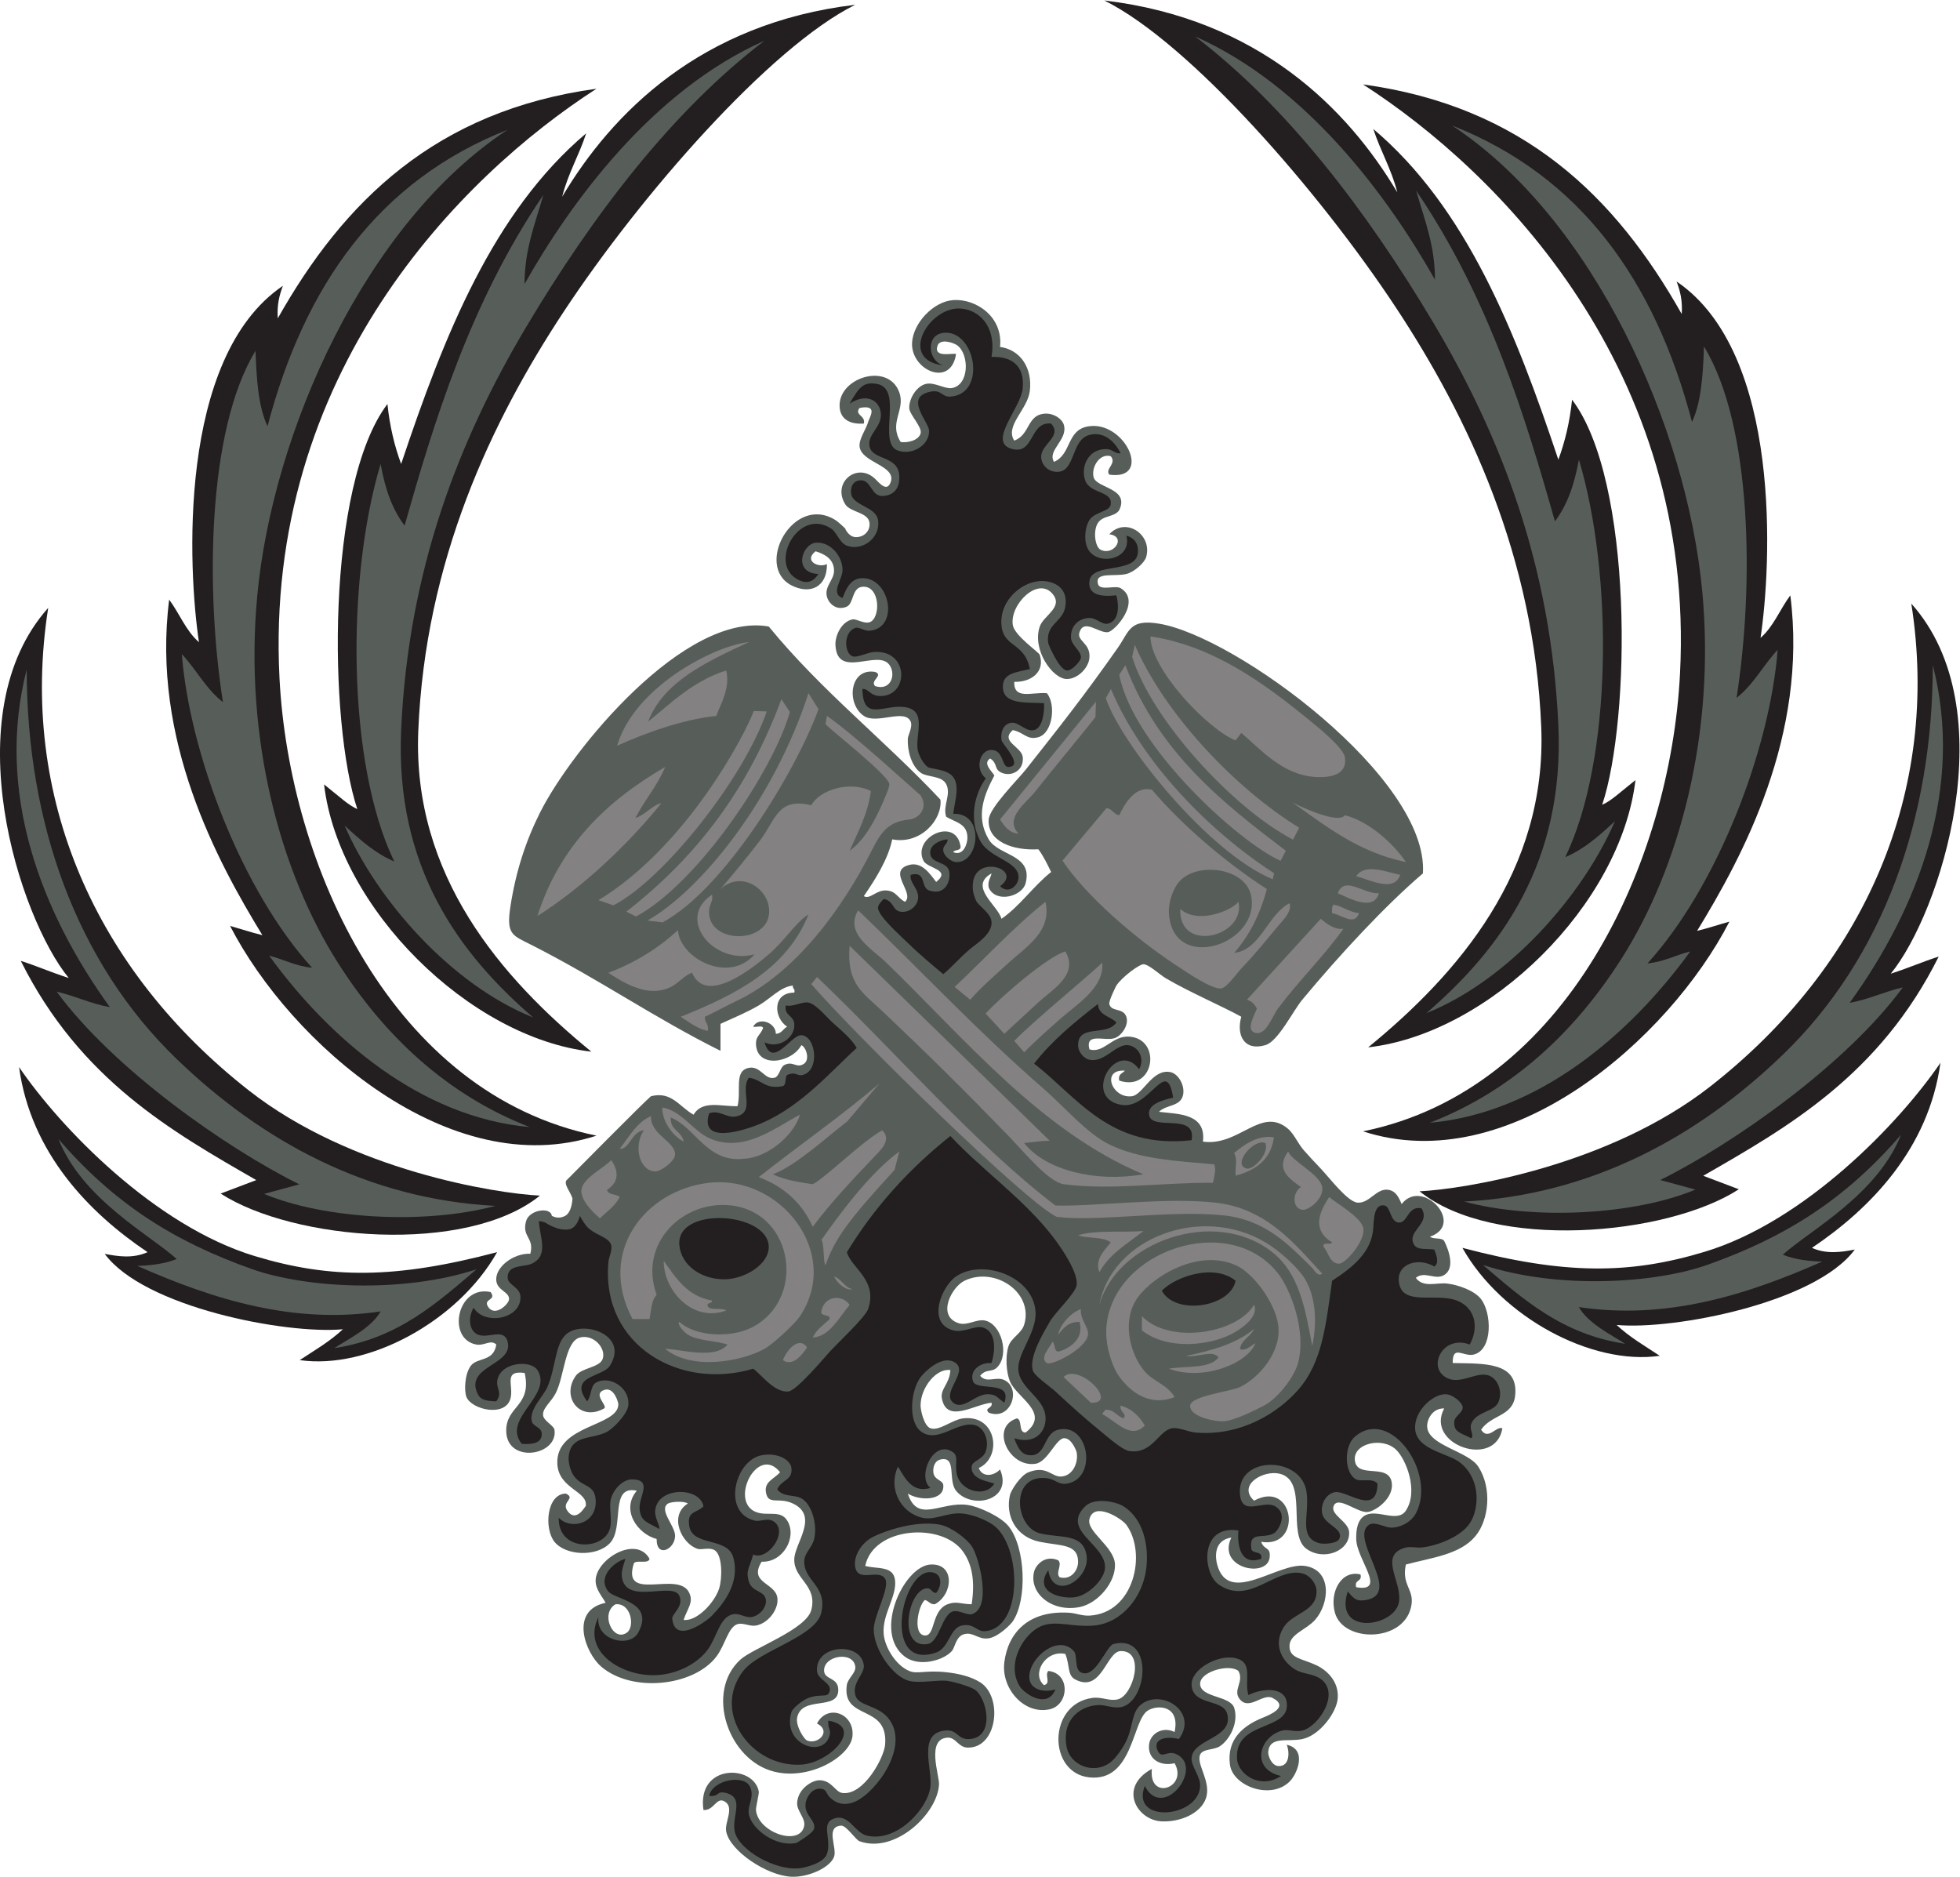 <?xml version="1.0" encoding="UTF-8" standalone="no"?>
<svg
   xmlns:dc="http://purl.org/dc/elements/1.1/"
   xmlns:cc="http://creativecommons.org/ns#"
   xmlns:rdf="http://www.w3.org/1999/02/22-rdf-syntax-ns#"
   xmlns:svg="http://www.w3.org/2000/svg"
   xmlns="http://www.w3.org/2000/svg"
   viewBox="0 0 772.36 739.507"
   height="739.507"
   width="772.36"
   xml:space="preserve"
   id="svg2"
   version="1.1"><defs
     id="defs6" /><g
     transform="matrix(1.333,0,0,-1.333,0,739.507)"
     id="g10"><g
       transform="scale(0.1)"
       id="g12"><path
         id="path14"
         style="fill:#575e5a;fill-opacity:1;fill-rule:evenodd;stroke:none"
         d="m 1450.35,1728.3 c 18.69,-25.01 -21.53,-19.2 -8.39,-41.94 19.82,-34.33 62.54,6.22 62.92,20.96 0.57,22.17 -34.65,25.31 -37.75,54.55 -4.25,40.04 51.26,82.08 100.68,79.7 12.44,48.43 -25.94,48.63 -12.58,96.48 9.57,34.29 73.01,42.63 76.01,15.67 7.74,-4.23 21.87,-9 38.34,-0.77 17.7,8.85 21.82,36.5 22.72,51.89 -6.46,21.11 -24.65,39.45 -18.55,52.89 13.66,13.7 230.13,232.69 250.63,249.48 61.03,15.75 84.23,-31.5 125.85,-54.54 26.45,43.99 81.06,23.85 130.04,25.17 11.77,46.78 -11.38,104.52 33.55,113.27 34.72,6.75 46.42,-36.21 75.52,-29.37 14.71,3.46 16.45,31.11 29.36,37.75 26.26,13.51 35.99,-11.94 58.73,4.2 16.86,12.3 6.04,48.08 -8.39,54.53 -29.03,-53.4 -132.75,-70.12 -134.24,4.19 -0.44,22.26 12.9,25.36 20.98,46.14 -1.81,9.39 -20.67,1.7 -29.37,4.2 16.29,30.43 67.13,12.63 67.13,-20.97 17.68,0.5 21.21,15.15 33.55,20.97 -40.06,25.47 -45.01,100.91 20.97,100.68 3.48,11.86 -5.91,10.87 -4.19,20.98 -37.55,-4.35 -65.12,-37.87 -100.68,-58.73 -35.66,-20.91 -74.48,-36.68 -113.26,-54.54 0,-26.57 0,-53.13 0,-79.69 -197.45,98.39 -351.71,207.43 -557.48,312.29 -57.9,29.5 -76.66,30.07 -63.37,115.58 15.95,102.58 44.9,191.93 87.82,277.32 92.5,183.98 426.33,593.01 675.66,549.09 156.06,-190.75 342.47,-335.62 507.58,-511.79 6.36,-58.83 -58.13,-133.6 -142.62,-117.45 -11.7,-59.12 -52.23,-121.74 -83.91,-167.8 18.46,-11.12 36.88,19.24 67.13,16.78 29.54,-2.41 30.68,-20.84 54.53,-33.56 30.78,25.64 -55.32,91.19 12.59,109.06 37.53,9.89 61.32,-26.38 79.69,-50.33 46.44,37.09 -26.25,39.33 -37.75,62.93 -33.43,68.56 92.42,129.44 109.08,46.13 5.38,-19.37 -16.44,-11.54 -20.99,-20.97 30.97,-12.78 41.83,25.8 41.95,41.95 0.35,43.64 -37.42,46.4 -62.92,62.93 -10.69,32.84 16.12,65.81 0,96.48 -13.4,25.49 -56.28,19.39 -75.5,33.56 -26.85,19.76 -39.42,64.14 -37.76,100.67 0.44,9.77 15.09,35.01 8.39,50.35 -17.32,39.62 -99.82,-9.34 -138.44,16.78 -52.92,35.78 -42.29,143.07 33.57,130.03 26.21,-10.64 -16.81,-25.64 0,-41.94 46.64,-15.11 62.47,34.77 41.95,62.92 -34.38,47.13 -154.55,-44.28 -159.41,58.73 -1.25,26.47 17.22,68.96 50.34,75.51 11.81,2.34 33.86,-13.63 50.33,-8.4 33.93,10.8 32.15,109.66 -20.97,104.88 -31.7,-2.85 -25.02,-49.28 -46.14,-58.73 -28.46,-12.73 -52.71,6.93 -58.73,29.36 -8.02,29.82 20.43,49.21 20.97,75.52 0.73,35.36 -27.52,50.53 -54.54,58.72 -36.07,-28.09 8.97,-50.47 33.57,-37.76 1.1,-67.45 -49.35,-91.51 -104.88,-62.91 -109.91,56.6 5.05,271.11 130.05,192.97 8.03,-5.03 20.47,-16.94 29.36,-25.18 -2.36,2.19 8.91,-23.93 29.36,-25.17 24.26,-1.45 44.59,16.99 41.95,41.95 -3.35,31.83 -56.37,30.93 -71.31,54.53 -40.86,64.58 35.05,126.65 88.1,75.51 12.9,-12.44 35.44,-40.95 46.14,-8.38 15.98,48.64 -88.09,56.18 -92.29,104.87 -1.9,22.05 19.71,50.99 25.17,71.31 3.89,14.48 31.83,52.87 -25.17,41.96 -16.47,-21.68 18.68,-21.54 12.58,-46.15 -45.07,-3.13 -68.25,15.92 -71.31,46.15 -8.98,88.76 143.35,137.53 176.18,46.13 18.97,-52.77 -32.48,-89.93 4.2,-146.81 19.66,-3.02 52.46,4.24 58.74,25.16 5.67,18.94 -33.28,56.11 -33.56,75.52 -0.44,28.59 22.1,65.25 50.33,71.3 24.19,5.19 56.26,-15.95 75.51,-12.58 52.52,9.18 51.59,99.18 16.78,125.84 -11.73,8.99 -51.16,21.21 -58.73,0 -13.6,-38.08 45.06,-21.2 54.54,-25.17 -15.49,-101.42 -134.42,-47.05 -130.04,33.57 3.11,57.46 62.59,121.72 121.64,125.84 68.2,4.77 147.97,-50.14 138.44,-138.42 59.55,-8.08 96.21,-61.7 88.1,-130.05 -6.54,-55 -74.37,-102.94 -46.15,-146.82 47.87,17.03 36.76,77.59 92.29,79.7 25.76,0.98 49.76,-16.02 54.53,-33.56 12.13,-44.53 -49.71,-74 -29.38,-109.06 52.27,22.29 36.58,93.71 100.69,104.87 109.02,18.96 192.5,-160.92 62.93,-142.63 -13.97,17.31 23.2,32.19 4.2,54.54 -35,9.39 -58.52,-35.86 -50.34,-62.93 9.73,-32.26 106.37,-31.46 75.49,-96.48 -14.14,-21.48 -47.67,-14.67 -62.91,-37.76 -14.96,-22.64 -9,-71.56 8.4,-79.7 39.39,-18.47 76.6,39.61 25.16,46.14 48.43,52.56 128.04,-0.81 109.06,-67.11 -4.96,-17.38 -35.53,-44.8 -58.73,-50.34 -36.08,-8.62 -93.46,7.29 -83.89,-29.37 5.7,-21.81 51.25,-2.98 67.11,-12.58 62.64,-37.94 -16.8,-127.4 -37.75,-130.05 -27.31,-3.46 -70.3,40.82 -83.89,0 -8.95,-26.82 32.85,-31.37 29.36,-75.51 -2.39,-30.18 -34.83,-63.27 -67.11,-62.92 -42.41,0.46 -103.23,87.28 -79.71,155.22 11.46,33.13 70.88,56.82 37.75,96.47 -43.61,52.2 -127.22,-32.1 -117.46,-92.28 5.14,-31.63 77.07,-79.83 79.71,-88.09 15.98,-50.19 -25.31,-81.16 -75.51,-79.71 -1.4,-54.02 51.43,-29.78 96.49,-33.56 27.52,-33.17 17.4,-118 -25.18,-130.04 -33.95,-9.59 -41.5,13.92 -75.51,20.98 -39.02,-33.44 26.02,-48.74 29.38,-79.71 4.27,-39.79 -33.44,-59.42 -62.93,-46.14 -23.23,10.44 -10.04,27.28 -33.56,41.94 -22.95,-14.97 6.08,-38.19 12.58,-50.33 -28.16,-53.24 -57.75,-119.11 -16.78,-188.77 29.16,-49.6 131.78,-43.91 109.07,-130.05 -10.24,-38.84 -87.99,-59.88 -109.07,-12.58 -3.65,20.43 5.73,27.82 8.38,41.94 -69.47,-38.81 19.79,-95.24 29.38,-134.24 56.01,39.08 93.79,96.37 146.81,138.44 -11.52,23.43 -22.69,47.22 -37.75,67.12 -76.43,-4.39 -151.29,23.49 -146.82,88.09 2.41,34.88 86.98,118.87 109.07,146.83 101.13,127.94 173.53,219.34 272.67,360.76 34.55,49.3 34.03,85.77 121.64,71.32 227.6,-37.54 798.64,-457.75 780.28,-738.32 -108.77,-92.42 -245.98,-239.91 -356.59,-373.34 -28.53,-34.43 -71.13,-123 -109.06,-134.24 -62.38,-18.48 -86.72,28.99 -71.31,83.9 -55.23,30.61 -152.89,72.53 -222.34,113.26 -19.2,11.26 -51.43,42.13 -67.11,41.96 -11.8,-0.15 -62.52,-36.96 -79.71,-62.93 -1.46,-2.21 -22.97,-45.77 -20.97,-54.53 5.54,-24.51 40.91,-10.16 50.33,-37.76 8.61,-25.17 -15.02,-56.19 -33.56,-62.93 -29.7,-10.78 -89.1,18.11 -75.5,-33.55 42.52,-12.87 66.73,41.08 117.46,37.75 97.63,-6.41 75.33,-164.8 -29.38,-130.04 -4.35,19.74 9.69,21.1 16.78,29.36 -72.01,5.06 -37.95,-83.75 20.99,-75.5 32.41,4.53 60.38,81.83 113.27,71.31 23.47,-4.67 43.41,-38.72 37.75,-67.12 -7.15,-35.76 -50.33,-28.57 -71.33,-50.35 55.24,-6.78 140.18,-3.8 130.06,-88.08 107.05,-14.86 171.95,106.01 251.68,37.75 17.36,-14.85 29.41,-43.75 46.15,-62.93 14.89,-17.06 31.37,-34.51 50.34,-54.53 26.6,-28.05 79.82,-98.83 109.08,-100.67 35.97,-2.28 55.7,44.47 92.28,37.74 19.57,-3.58 28.56,-19.8 37.76,-41.94 60.95,79.19 189.7,-59.31 83.88,-96.48 9.83,-8.36 34.81,-1.57 41.96,-12.58 15,-29.92 31.87,-81.02 0,-100.69 -26.68,-16.45 -57.88,13.31 -83.89,-8.39 21.78,-30.15 61.84,-13.19 92.28,-16.77 33.56,-3.96 81.39,-20.89 100.69,-46.16 31.33,-41.01 35.17,-148.58 -20.98,-163.59 -30.96,-8.27 -63.55,30.7 -62.93,-25.18 88.75,-2.26 195.55,5.4 184.57,-96.47 -6.64,-61.71 -70.21,-55.75 -100.66,-100.68 21.38,-33.02 44.08,11.74 62.91,4.19 -20.1,-121.39 -230.12,-48.49 -171.99,58.73 -35.45,0.95 -51.53,-33.39 -50.34,-54.53 3.13,-55.04 121.2,-71.65 151.02,-117.47 41.5,-63.73 31.66,-157.36 -8.4,-205.54 -45.49,-54.741 -127.67,-63.077 -205.55,-83.897 -13.06,-59.199 23.05,-72.414 16.78,-117.461 -15.78,-113.496 -201.5,-115.703 -226.52,-25.168 -17.03,61.633 19.47,127.422 75.51,113.262 5.99,-22.762 -19.46,-14.121 -12.58,-37.754 92.93,-15.586 0.74,81.953 0,142.629 -0.3,22.799 1.6,58.929 29.35,71.319 35.8,15.93 93.52,-23.85 117.46,12.58 38.09,57.92 0.38,152.3 -29.35,180.37 -40.41,38.15 -124.49,18.35 -121.66,-29.36 3.55,-59.68 98.71,-8.75 109.06,-67.12 8.05,-45.34 -45.88,-85.21 -71.31,-88.08 -29.59,-3.36 -89.06,50.63 -100.68,16.77 -8.67,-25.34 44.04,-45.16 46.15,-75.51 3.89,-55.903 -73.98,-87.348 -125.84,-50.337 -59.65,42.547 6.62,201.607 -79.71,222.337 -47.85,11.48 -125.68,-33.31 -75.5,-79.72 120.02,64.8 144.98,-142.206 20.97,-121.64 9.22,-25.906 28.62,-13.367 25.16,-46.141 -6.58,-62.609 -157.32,-32.57 -113.26,58.721 -54.12,-8.447 -46.96,-61.201 -41.96,-79.697 33.54,-123.867 180.59,8.074 260.1,-4.199 80.67,-12.454 72.13,-111.36 29.36,-159.407 -26.02,-29.238 -74.05,-41.843 -75.51,-75.507 -1.68,-38.946 36.27,-38.106 79.71,-58.731 30.35,-14.414 65.9,-46.894 62.91,-96.484 -2.5,-41.809 -52.76,-110.867 -104.87,-121.649 -43.8,-9.074 -96.19,9.871 -100.66,-37.754 -1.19,-12.511 10.74,-40.664 29.36,-41.953 36.3,-2.5 33.2,46.211 25.17,62.93 61.7,-13.242 31.39,-86.477 8.38,-109.074 -55.84,-54.883 -167.77,-13.399 -176.17,50.343 -10.16,76.93 41.97,116.161 96.46,138.426 16.62,6.797 82.25,31.828 29.38,58.731 -28.44,14.472 -68.6,-37.969 -96.49,-4.2 -22.52,27.258 13.44,51.446 -4.2,83.907 -26.79,21.953 -113.06,-1.641 -113.26,-37.766 -0.23,-41.726 88.83,-34.637 100.69,-71.305 14.04,-43.418 -13.32,-94.14 -41.96,-113.261 -18.24,-12.18 -51.23,-7.149 -58.73,-25.176 -12.15,-29.152 34.63,-80.617 16.78,-130.039 -15.53,-42.988 -73.65,-69.309 -130.04,-67.121 -73.26,2.851 -130.51,100.07 -29.37,155.215 -10.28,-96.336 108.12,-55.887 67.12,16.777 -40.33,-9.902 -79.78,10.43 -75.5,54.543 3.12,32.266 39.24,55.301 75.5,37.754 17.19,79.707 -51.4,81.484 -79.7,62.918 -45.88,-30.086 -43.09,-210.371 -171.99,-197.168 -123.46,12.668 -123.83,216.863 8.39,234.922 28.66,3.918 49.83,-10.34 75.51,-4.2 45.53,10.899 82.7,144.747 8.38,142.629 -42.56,-1.211 -55.8,-125.187 -134.24,-83.898 -23.98,12.629 -15.02,39.16 -29.35,75.508 -59.75,12.82 -101.1,-60.516 -62.93,-92.285 21.83,5.714 0.86,28.925 12.58,41.953 65.95,-6.66 61.75,-100.43 4.19,-113.262 -75.85,-16.922 -143.71,61.582 -134.23,138.43 10.84,87.91 71.85,155.066 192.97,146.824 18.45,-1.258 37.67,-9.551 58.73,-8.387 132.81,7.266 170.02,184.805 109.06,268.463 -13.05,17.95 -95.43,70.67 -109.06,16.79 -9.42,-37.23 73.86,-81.417 75.5,-134.237 1.66,-53.731 -51.29,-115.332 -104.86,-125.852 -81.5,-16.004 -150.18,40.617 -134.24,104.875 4.44,17.891 30.7,50.789 71.31,33.551 13.16,-13.621 -8.98,-36.707 4.2,-50.328 35.18,-8.926 54.82,22.031 54.53,46.141 -0.62,53.339 -50.96,45.988 -113.26,58.73 -73.09,14.94 -102.03,79.59 -88.11,138.43 3.28,13.83 30.88,57.84 54.55,67.12 54.48,21.38 68.15,-13.95 96.47,-12.58 34.16,1.64 51.58,40.01 46.15,71.31 -0.64,3.72 -15.17,43.58 -37.75,41.95 -23.87,-1.74 -48.03,-69.94 -83.89,-75.52 -79,-12.25 -135.86,108.99 -54.55,134.25 16.58,-5.8 2.93,-41.83 25.18,-41.95 75,57.96 -26.06,102.63 -46.16,151.01 -10.95,26.38 -14.43,74.41 -4.18,104.88 8.07,24.01 38.44,37.47 46.14,62.92 28.84,95.4 -86.78,172.87 -176.18,130.05 -38.56,-18.47 -83.63,-105.25 -16.78,-125.85 24.64,-7.59 51.57,12.53 75.5,8.39 49.76,-8.62 74.96,-100.53 37.77,-138.43 -16.33,-16.63 -32.09,-3.05 -50.35,-25.18 18.53,-23.13 46.97,-0.92 71.31,-12.58 51.68,-24.73 19.88,-121.86 -46.14,-96.48 -14.6,15.09 13.03,11.62 8.38,29.37 -49.92,-4.25 -132.21,-63.14 -146.81,12.57 -5.41,28.08 23.07,43.34 25.17,83.9 -41.61,6.51 -88.3,-52.06 -88.09,-104.87 0.04,-14.47 10.19,-60.52 29.36,-67.12 25.82,-8.88 64.02,25.57 96.48,29.37 99.56,11.65 116.63,-114.85 46.14,-146.82 9.35,-26.19 41.44,-26.31 62.93,-4.2 39.37,-91.9 -83.97,-120.1 -130.04,-62.92 -24.96,30.96 3.09,103.55 -46.15,92.28 -16.63,-3.8 -22.53,-21.62 -20.98,-37.75 2.26,-23.36 28.02,-22.71 29.37,-37.76 4.25,-47.45 -70.98,-47.11 -104.87,-25.16 28.74,-89.7 98.04,-22.57 176.18,-33.57 34.34,-4.82 98.97,-34.71 121.66,-62.92 50.22,-62.429 55.84,-217.187 12.58,-281.062 -6.85,-10.137 -42.69,-45.871 -71.31,-50.332 -30.48,-4.754 -44.69,18.867 -71.31,12.578 -26.04,-6.14 -27.29,-38.398 -37.76,-50.34 -23.76,-27.089 -95.75,-48.429 -138.43,-16.781 -95.74,71.008 -3.79,268.235 75.51,272.68 73.17,4.09 67.17,-88.848 12.58,-117.461 -14.64,-0.656 -17.79,10.176 -29.36,12.586 -20.16,-17.168 -36.62,-102.762 0,-104.871 31.64,-1.828 18.89,73.679 67.11,92.285 26.04,10.047 37.78,0.699 71.32,0 9.89,67.305 2.16,116.551 -25.17,155.215 -62.62,88.603 -265.99,73.643 -289.45,-41.953 36.56,-9.661 83.01,1.043 88.09,-41.946 5.8,-48.886 -38.63,-101.121 -33.56,-159.414 3.34,-38.328 35.03,-92.051 75.52,-109.062 24.7,-10.391 47.86,3.484 113.25,-4.199 33.65,-3.946 69.1,-12.11 96.49,-29.364 67.69,-42.621 51.5,-195.746 -37.76,-192.969 -26.99,0.84 -34.37,30.743 -58.73,29.364 -64.12,-3.614 -23.75,-111.848 -25.17,-138.438 -4.63,-86.961 -130.53,-205.566 -234.91,-167.793 -11.68,4.231 -39.07,47.141 -54.53,46.153 -48.14,-3.106 -10.84,-65.008 -20.98,-92.293 C 2453.64,26.758 2389.59,-2.156 2339.67,0 c -72.93,3.145 -182.68,76.746 -192.97,134.23 -4.92,27.54 25.38,70.34 -4.18,88.094 -25.22,15.156 -30.69,-27.121 -62.93,-25.164 -20.38,137.391 148.98,135.301 163.6,54.531 1.11,-6.113 -9.09,-46.796 -8.39,-54.531 6.11,-67.531 131.8,-109.074 142.63,-46.144 3.82,22.187 -22.18,43.574 -20.98,67.121 2.17,42.226 44.91,67.754 67.12,67.117 36.43,-1.055 45.1,-35.145 67.12,-37.762 62.58,-7.433 122.57,103.992 125.85,142.637 10.35,122.031 -127.83,69.598 -113.26,176.18 2.75,20.129 27.29,35.781 25.16,54.543 -5.36,47.476 -94.63,33.418 -92.28,-12.59 1.34,-26.192 40.91,-18.367 41.95,-54.539 1.88,-65.618 -108.41,-15.86 -121.66,-83.899 -4.59,-23.594 20.08,-63.203 29.37,-67.121 31.72,-13.367 73.99,26.899 29.37,50.344 31.07,59.59 111.67,29.492 104.87,-37.754 -5.86,-57.852 -123.24,-131.113 -230.72,-104.871 -137.11,33.465 -205.41,235.769 -100.68,331.394 37.24,34.012 194.99,88.879 209.74,146.829 18.89,74.199 -52.94,90.789 -50.34,151.015 2.07,47.578 73.73,126.79 -4.19,163.6 -42.94,20.29 -73.27,-6.76 -79.7,33.56 -4.97,31.11 23.93,38.86 41.95,58.73 -66.32,83.75 -151.55,-85.93 -71.32,-117.45 33.62,-13.22 71.98,7.28 92.29,-25.18 30.32,-48.44 -11.77,-124.705 -75.51,-121.65 -39.02,-62.735 37.99,-61.61 46.15,-104.872 6.15,-32.609 -24.54,-76.828 -62.93,-83.906 -17.74,-3.262 -38.45,9.051 -54.53,4.199 -27.74,-8.39 -36.84,-62.628 -62.93,-96.488 -67.55,-87.683 -248.94,-106.922 -339.79,-29.351 -47.9,40.894 -94.67,166.621 12.59,188.769 -8.68,18.008 -30.37,39.149 -29.36,67.117 2.26,63.117 120.81,133.452 159.41,62.922 -3.57,-16.015 -36.76,-2.402 -46.15,-12.59 -38.59,-119.832 132.05,-19.16 163.6,-88.086 13.02,-28.457 -5.08,-45.058 -16.78,-79.707 39.12,-5.429 91.82,51.672 104.88,92.286 9.65,30.019 10.25,98.183 -12.59,113.261 -15.11,9.981 -39.23,0.801 -50.34,4.199 -47.53,14.543 -87.35,98.067 -29.37,134.237 -10.76,7.76 -47.65,5.87 -58.72,0 -28.67,-19.35 21.78,-65.78 20.97,-96.48 -1.04,-39.456 -55.33,-65.491 -54.53,-8.389 -56.05,14.539 -107,85.519 -58.73,142.629 -82.35,18.2 -35.23,-109.23 -79.71,-155.219 -39.73,-41.082 -130.69,-36.875 -163.59,4.199 -31.47,39.27 -23.27,141.89 33.55,142.63 31.07,-14.37 -13.91,-24.2 4.2,-50.34 27.89,-40.26 55.81,19.28 54.53,12.58 8.54,45.02 -80.55,51.12 -83.89,125.84 -5.22,116.12 180.82,109.25 180.37,176.2 -0.02,4.74 -12.46,52.09 -41.95,41.95 -35.5,-12.22 12.01,-47.01 0,-54.54 -71.66,-40.28 -128.21,33.86 -83.89,96.48 16.98,24.02 71.13,24.12 79.7,50.34 10.28,31.42 -27.11,72.93 -67.12,62.92 -44.22,-11.05 -46.17,-113.28 -71.31,-163.6 -14.09,-28.19 -40.63,-45.03 -37.76,-67.12 2.07,-15.88 31.78,-29.99 33.57,-41.94 11.51,-77.52 -140.99,-101.57 -142.64,-4.2 -1.26,75.16 76.62,72.56 54.54,172 -64.94,8.94 -31.66,-37.62 -41.95,-75.52 -15.29,-56.36 -114.81,-32.96 -130.04,4.2 -7.33,17.88 -5.52,68.21 12.58,92.29 19.92,26.49 67.15,10.64 75.51,62.93 -16.44,16.07 -35.19,-4.25 -58.73,0 -88.81,15.99 -57.49,176.98 41.95,155.2 z M 1819.5,805.422 c 46.27,4.742 58.2,-66.66 33.57,-83.899 -41.37,-28.914 -79.53,56.766 -33.57,83.899 v 0" /><path
         id="path16"
         style="fill:#848182;fill-opacity:1;fill-rule:evenodd;stroke:none"
         d="m 1588.79,2839.95 c 65.74,206.94 204.87,340.48 377.54,440.48 -23.2,-56.5 -61.37,-98.04 -88.09,-151.02 28.32,9.16 54.45,40.97 76.57,43.68 -98.11,-121.43 -231.61,-248.01 -366.02,-333.14 v 0" /><path
         id="path18"
         style="fill:#848182;fill-opacity:1;fill-rule:evenodd;stroke:none"
         d="m 1806.92,2118.44 c 24,-35.58 21.51,-65.81 -12.59,-88.11 3.6,-15.97 27.94,-11.21 37.76,-20.96 -13.7,-26.86 -38.05,-43.06 -58.73,-62.93 -23.31,19.8 -57.42,54.67 -54.54,83.89 3.41,34.69 67.27,64.86 88.1,88.11 v 0" /><path
         id="path20"
         style="fill:#848182;fill-opacity:1;fill-rule:evenodd;stroke:none"
         d="m 1769.35,2886.78 c 260.77,158.54 433.86,489.99 458.9,559.06 l 38.45,-1.1 c -68.88,-200.64 -307.02,-498.47 -453.55,-573.3 l -43.8,15.34 v 0" /><path
         id="path22"
         style="fill:#848182;fill-opacity:1;fill-rule:evenodd;stroke:none"
         d="m 2309.98,3480.73 25.02,-37.67 c -48.58,-172.35 -271.3,-505.89 -454.79,-604.57 l -28.71,14.24 c 213.56,166.49 361.45,366.59 458.48,628 v 0" /><path
         id="path24"
         style="fill:#848182;fill-opacity:1;fill-rule:evenodd;stroke:none"
         d="m 1966.33,1560.51 c 47.69,-0.99 146.37,-32.78 184.57,12.59 -33.96,11.35 -87.83,10.84 -117.46,29.35 -11.21,7.02 -33.04,31.18 -25.16,37.75 49.32,-44.93 153.75,-47.4 213.94,-16.77 161.26,82.06 126.02,337.39 -58.73,360.77 -142.99,18.09 -277.97,-111.2 -222.33,-264.29 -15.62,-15.13 -15.99,-45.52 -20.97,-71.3 -16.79,0 -33.56,0 -50.35,0 -105.93,199.89 38.68,381.69 226.53,402.7 210.22,23.53 392.94,-207.41 268.47,-394.32 -16.09,-24.16 -81.58,-83.69 -104.86,-96.48 -70.35,-38.66 -216.47,-64.03 -293.65,0 v 0" /><path
         id="path26"
         style="fill:#848182;fill-opacity:1;fill-rule:evenodd;stroke:none"
         d="m 1832.09,2151.99 c 27.96,34.96 48.78,77.07 92.29,96.49 -2.66,-54.34 71.31,-74.68 71.31,-113.27 0,-20.19 -42.56,-50.76 -58.73,-50.33 -46.23,1.21 -65.69,73.69 -33.56,121.64 -36.1,-3.52 -42.7,-57.31 -71.31,-54.53 v 0" /><path
         id="path28"
         style="fill:#848182;fill-opacity:1;fill-rule:evenodd;stroke:none"
         d="m 1824.35,3343.35 c 50.44,172.43 285.24,295.38 389.47,306.23 -128.13,-59.51 -252.47,-117.41 -297.84,-234.91 60.81,47.88 129.74,119.18 230.72,151.01 12.46,-50.61 -14.97,-96.59 -29.36,-134.23 -103.68,-10.98 -213.84,-52.6 -292.99,-88.1 v 0" /><path
         id="path30"
         style="fill:#848182;fill-opacity:1;fill-rule:evenodd;stroke:none"
         d="m 1914.07,2826.48 c 159.05,90.64 374.15,357.18 475.95,672.08 l 29.68,-47.35 c -69.31,-188.37 -278.38,-531.32 -460.84,-630.06 l -44.79,5.33 v 0" /><path
         id="path32"
         style="fill:#848182;fill-opacity:1;fill-rule:evenodd;stroke:none"
         d="m 1957.94,2273.64 c 56.82,-8.53 92.13,-71.34 142.57,-92.28 101.06,-41.97 193.32,34.46 264.33,71.31 -17.45,-60.37 -95.11,-126.44 -163.6,-130.04 -111.08,-14.16 -144.5,91.98 -218.13,121.65 -2.64,-38.99 32.95,-39.76 37.75,-71.31 -33.71,18.33 -63.93,61.51 -62.92,100.67 v 0" /><path
         id="path34"
         style="fill:#848182;fill-opacity:1;fill-rule:evenodd;stroke:none"
         d="m 1962.13,1820.6 c 36.01,-50.71 69.02,-104.39 142.63,-117.46 1.24,-11.04 -16.28,-3.3 -12.58,-16.78 8.33,-14.04 41.59,-3.16 54.52,-12.59 -97.88,-36.45 -185.01,57.77 -184.57,146.83 v 0" /><path
         id="path36"
         style="fill:#848182;fill-opacity:1;fill-rule:evenodd;stroke:none"
         d="m 2243.19,2068.1 c 117.88,93.26 242.72,179.57 356.57,276.86 l -95.56,-112.52 c -55.99,-42.17 -148.22,-128.89 -219.14,-155.96 36.9,-18.94 92.03,-25.37 117.53,-29.36 36.69,17.88 142.73,124.34 205.56,159.4 30.03,-29.11 -7.48,-60.98 -25.17,-79.7 -60.36,-63.84 -128.35,-135.36 -180.39,-205.55 -31.46,70.61 -85.4,118.74 -159.4,146.83 v 0" /><path
         id="path38"
         style="fill:#848182;fill-opacity:1;fill-rule:evenodd;stroke:none"
         d="m 2314.51,1526.95 c 10.1,28.54 47.07,73 71.31,37.75 -14.28,-20.95 -41.74,-58.18 -71.31,-37.75 v 0" /><path
         id="path40"
         style="fill:#848182;fill-opacity:1;fill-rule:evenodd;stroke:none"
         d="m 3908.57,1782.84 c -12.26,-11.05 -24.76,12.27 -29.35,16.78 -65.47,64.34 -135.26,141.51 -260.1,155.2 -156.11,17.15 -374.04,-19.63 -495,-4.18 -90.35,41.13 -596.05,538.14 -725.72,687.95 l 16.79,20.98 c 227.46,-216.6 471.77,-498.67 704.75,-675.37 104.44,-4.1 329.63,25.14 474.02,8.39 149.71,-17.38 231.76,-119.61 314.61,-209.75 v 0" /><path
         id="path42"
         style="fill:#848182;fill-opacity:1;fill-rule:evenodd;stroke:none"
         d="m 2402.59,1594.06 c 11.43,23.55 32.32,37.6 50.35,54.55 0.49,15.86 -24.53,6.23 -25.17,20.96 7.03,46.6 59.96,54.41 83.89,20.98 -30.21,-35.69 -59.22,-94.32 -109.07,-96.49 v 0" /><path
         id="path44"
         style="fill:#848182;fill-opacity:1;fill-rule:evenodd;stroke:none"
         d="m 2658.48,2143.59 -14.1,-54.43 c -137.77,-149.39 -177.07,-204.81 -204.03,-281.15 -7.05,7.04 -3.04,57.14 -11.64,75.09 53.26,75.73 143.35,197.88 229.77,260.49 v 0" /><path
         id="path46"
         style="fill:#848182;fill-opacity:1;fill-rule:evenodd;stroke:none"
         d="m 2465.52,1774.45 c 23.06,-7.7 29.56,-31.96 54.54,-37.76 -19.38,-5.29 -45.6,18.65 -54.54,37.76 v 0" /><path
         id="path48"
         style="fill:#848182;fill-opacity:1;fill-rule:evenodd;stroke:none"
         d="m 2511.66,2751.87 591.41,-576.17 c -21.25,-0.27 -51.45,-3.91 -75.43,-6.93 63.04,-80.39 211.66,-117.23 352.38,-92.29 -303.36,127.01 -527.54,400.61 -759.28,625.04 -44.43,43.03 -124.37,85.96 -83.9,155.22 176.69,-169.14 354.48,-359.32 549.53,-528.56 59.67,-51.76 126.56,-131.31 192.97,-163.6 90.6,-44.07 198.12,-48.69 310.43,-58.73 5.23,-18.32 0,-35.07 -4.2,-54.54 -143.09,1.48 -301.76,-22.67 -440.47,-4.19 -45.24,6.02 -116.04,93.52 -163.6,142.63 -128.12,132.29 -237.85,241.05 -373.35,369.16 -57.16,54.02 -106.1,80.4 -96.49,192.96 v 0" /><path
         id="path50"
         style="fill:#848182;fill-opacity:1;fill-rule:evenodd;stroke:none"
         d="m 3090.57,2881.91 c 20,-88.37 -58.28,-133.75 -109.07,-180.39 -42.34,-38.86 -82.73,-73.38 -113.27,-109.06 l -46.14,37.75 c 89.61,83.79 172.01,174.77 268.48,251.7 v 0" /><path
         id="path52"
         style="fill:#848182;fill-opacity:1;fill-rule:evenodd;stroke:none"
         d="m 3149.3,2735.08 c 40.52,-68.15 -37.66,-112.05 -77.54,-148.26 l -102.85,-95.04 -55.08,59.76 c 46.44,51.43 184.22,169.14 235.47,183.54 v 0" /><path
         id="path54"
         style="fill:#848182;fill-opacity:1;fill-rule:evenodd;stroke:none"
         d="m 3239.88,3473.39 -1.48,-45.13 c -42.83,-55.37 -127.91,-156.13 -177.19,-219.15 -27.83,-35.58 -93.65,-79.04 -50.35,-125.84 -29.1,3.05 -41.6,22.71 -54.53,41.94 l 283.55,348.18 v 0" /><path
         id="path56"
         style="fill:#848182;fill-opacity:1;fill-rule:evenodd;stroke:none"
         d="m 3258.36,2701.52 c 6.41,-73.01 -73.28,-121.12 -121.66,-163.6 -40.31,-35.41 -76.33,-67.67 -109.06,-100.67 l -29.36,33.55 c 67.42,67.72 189.92,166.41 260.08,230.72 v 0" /><path
         id="path58"
         style="fill:#848182;fill-opacity:1;fill-rule:evenodd;stroke:none"
         d="m 3270.96,3158.77 c 17.91,-1.66 20.58,-18.56 37.73,-20.98 18.69,39.57 48.93,86.81 96.49,75.51 92.42,-108.68 221.48,-217.33 339.78,-293.64 -19.67,-75.39 -52.21,-137.94 -96.46,-188.77 78.06,8.74 97.69,111.96 163.59,146.82 7.79,-23.9 -17.15,-47.63 -33.55,-67.11 -37.02,-43.94 -62.86,-77.17 -109.07,-125.85 -12.83,-13.51 -42.03,-55.71 -58.73,-58.73 -25.88,-4.69 -99.22,45.23 -138.44,71.32 -121.44,80.76 -262.63,203.48 -331.4,306.23 l 130.06,155.2 z m 427.87,-260.08 c -15.63,83.3 -155.43,101.63 -209.75,46.14 -20.54,-21 -35.49,-62.42 -33.55,-96.49 10.1,-178.44 270.33,-93.72 243.3,50.35 v 0" /><path
         id="path60"
         style="fill:#848182;fill-opacity:1;fill-rule:evenodd;stroke:none"
         d="m 3144.02,1477.3 c 45.57,43.07 165.32,-79.34 80.78,-76.19 l -80.78,76.19 v 0" /><path
         id="path62"
         style="fill:#848182;fill-opacity:1;fill-rule:evenodd;stroke:none"
         d="m 3187.05,1896.11 c 52.17,16.34 129.36,7.65 192.97,12.57 -46.66,-37.23 -100.51,-67.29 -130.04,-121.65 -14.94,38.76 17.5,66.35 33.56,88.1 -21.57,17.57 -67.66,10.66 -96.49,20.98 v 0" /><path
         id="path64"
         style="fill:#848182;fill-opacity:1;fill-rule:evenodd;stroke:none"
         d="m 3249.98,1690.55 c 36.23,197.83 300.88,297.89 490.8,184.58 42.23,-25.19 96.9,-74.56 117.46,-109.08 29.47,-49.49 36.8,-122.27 20.98,-197.15 -21.8,118.65 -40.65,215.64 -117.46,276.86 -170.96,136.24 -460.3,30.7 -511.78,-155.21 v 0" /><path
         id="path66"
         style="fill:#848182;fill-opacity:1;fill-rule:evenodd;stroke:none"
         d="m 3258.36,1367.54 c 1.48,5.51 7.38,6.6 8.4,12.59 28.08,1.53 34.22,-18.93 54.53,-25.17 12.3,14.41 -12.83,18.22 -8.4,37.75 33.71,-9.63 55.02,-31.68 71.33,-58.73 -41.62,-44.31 -86.64,14.61 -125.86,33.56 v 0" /><path
         id="path68"
         style="fill:#848182;fill-opacity:1;fill-rule:evenodd;stroke:none"
         d="m 3472.3,1417.88 c -79.76,-31.49 -139.72,23.77 -167.79,67.12 -19.67,30.37 -38.2,91.38 -33.55,142.63 20.29,224.46 363.28,339.97 507.58,155.21 33.78,-43.27 84.72,-165.05 58.73,-264.29 -10.39,-39.69 -58.5,-103.73 -100.69,-125.84 -30.15,-15.8 -87.91,-43.94 -117.46,-46.15 -28.81,-2.15 -103.18,14.08 -100.68,46.15 2.26,28.84 119.96,41.62 146.83,54.54 56.49,27.14 124.89,104.98 113.27,184.57 -9.63,65.95 -73.25,153.02 -125.86,176.19 -117.84,51.91 -261.64,-43.6 -297.84,-109.07 -36.34,-65.78 -12.69,-156.94 29.38,-205.55 25.57,-29.55 66.58,-38.72 88.08,-75.51 v 0" /><path
         id="path70"
         style="fill:#848182;fill-opacity:1;fill-rule:evenodd;stroke:none"
         d="m 3284.14,3510.98 c 92.6,-221.23 295.59,-424.19 482.29,-544.63 l -4.09,-17.83 c -188.3,77.98 -445.91,396.3 -493.36,535.16 l 15.16,27.3 v 0" /><path
         id="path72"
         style="fill:#848182;fill-opacity:1;fill-rule:evenodd;stroke:none"
         d="m 3326.88,3581.09 c 97.28,-259.15 294.39,-411.77 474.21,-548.24 l -15.45,-29.78 c -123.65,55.03 -435.46,338.06 -476.95,550.03 l 18.19,27.99 v 0" /><path
         id="path74"
         style="fill:#848182;fill-opacity:1;fill-rule:evenodd;stroke:none"
         d="m 3354.84,3641.19 c 88.27,-204.32 296.25,-423.81 485.71,-540.33 l -18.17,-35.05 c -175.39,90.92 -416.97,352.3 -475.49,540.08 l 7.95,35.3 v 0" /><path
         id="path76"
         style="fill:#848182;fill-opacity:1;fill-rule:evenodd;stroke:none"
         d="m 3375.82,1656.99 c 79.24,-83.49 279.84,-52.85 331.41,33.56 12.97,-29.97 -24.63,-61.98 -54.55,-79.7 -73.11,-43.31 -203.27,-54.48 -276.86,4.19 0,13.98 0,27.97 0,41.95 v 0" /><path
         id="path78"
         style="fill:#848182;fill-opacity:1;fill-rule:evenodd;stroke:none"
         d="m 3401,3666.36 c 186.52,-27.79 337.71,-140.21 469.82,-247.5 33.71,-27.39 100.78,-83.54 104.86,-109.07 7.97,-49.52 -36.72,-62.04 -88.08,-58.74 -96.97,6.25 -162.07,82.97 -218.13,130.06 l -17.22,-22.13 C 3566.76,3394.87 3401,3570.77 3401,3666.36 v 0" /><path
         id="path80"
         style="fill:#848182;fill-opacity:1;fill-rule:evenodd;stroke:none"
         d="m 3489.08,2860.93 c 48.69,-45.53 149.61,-7.44 171.99,20.98 23.27,-101.97 -176.34,-154.79 -171.99,-20.98 v 0" /><path
         id="path82"
         style="fill:#848182;fill-opacity:1;fill-rule:evenodd;stroke:none"
         d="m 3765.96,2185.56 c -9.03,-66.52 -53.99,-97.04 -113.28,-113.27 -1.63,29.23 6.62,44.86 -4.18,67.12 28.16,23.87 70.8,54.63 117.46,46.15 z m -79.71,-92.3 c 18.4,-3.92 66.68,44.1 54.53,75.51 -34.63,15.12 -100.84,-65.61 -54.53,-75.51 v 0" /><path
         id="path84"
         style="fill:#848182;fill-opacity:1;fill-rule:evenodd;stroke:none"
         d="m 3686.25,2592.46 218.13,239.1 c 16.09,-13.31 41.69,-33.65 67.12,-29.35 -59.06,-82.39 -131.01,-152.28 -192.96,-234.92 -19.28,-25.72 -36.68,-85.49 -71.31,-71.31 -22.7,9.31 -0.45,48.36 8.38,69.98 -5.94,12.24 -15.1,22.59 -29.36,26.5 v 0" /><path
         id="path86"
         style="fill:#848182;fill-opacity:1;fill-rule:evenodd;stroke:none"
         d="m 3807.89,2143.59 c 12.93,-29.73 94.36,-67.28 100.68,-104.86 5.71,-33.85 -40.15,-69.97 -58.73,-67.12 -29.96,4.6 -29.82,49.82 -4.18,67.12 -38.32,27.86 -74.2,53.24 -37.77,104.86 v 0" /><path
         id="path88"
         style="fill:#848182;fill-opacity:1;fill-rule:evenodd;stroke:none"
         d="m 3929.55,2009.37 c 15.88,-15.93 94.69,-58.99 100.68,-92.29 6.63,-36.88 -52.52,-104.72 -71.32,-104.87 -26.92,-0.25 -30.63,30.6 -46.14,50.33 -3.86,16.46 22.13,3.05 25.16,12.59 -57.05,34.77 -42.07,84.03 -8.38,134.24 v 0" /><path
         id="path90"
         style="fill:#848182;fill-opacity:1;fill-rule:evenodd;stroke:none"
         d="m 3937.93,2848.34 c -0.55,10.35 -0.63,20.22 4.2,25.18 28.4,-5.17 45.06,-22.06 75.51,-25.18 -13.91,-39.04 -50.76,-4.76 -79.71,0 v 0" /><path
         id="path92"
         style="fill:#848182;fill-opacity:1;fill-rule:evenodd;stroke:none"
         d="m 3954.71,2907.08 c 19.7,53.67 77.13,-2.95 121.66,0 -16.39,-55.33 -88.71,-13.48 -121.66,0 v 0" /><path
         id="path94"
         style="fill:#848182;fill-opacity:1;fill-rule:evenodd;stroke:none"
         d="m 4009.26,2957.42 c 25.29,39.71 91.27,11.81 130.04,4.19 -18.09,-53.75 -90.73,-13.63 -130.04,-4.19 v 0" /><path
         id="path96"
         style="fill:#231f20;fill-opacity:1;fill-rule:evenodd;stroke:none"
         d="m 5650.21,3763.43 c 87.47,-556.78 -138.63,-1070.96 -594.35,-1427.36 -300.82,-235.25 -727.64,-303.62 -859.32,-309.94 217.74,-175.76 729.42,-132.7 943.83,6.03 l -105.27,39.88 c 248.4,142.82 520.92,296.67 696.15,648 -50.9,-16.38 -81.8,-31.02 -141.82,-50.65 145.92,177.77 341.21,780.65 60.78,1094.04 v 0" /><path
         id="path98"
         style="fill:#575e5a;fill-opacity:1;fill-rule:evenodd;stroke:none"
         d="m 5713.79,3581.09 c -0.37,-451.77 -146.08,-864.77 -443.71,-1151.54 -252.62,-243.39 -566.04,-414.05 -941.84,-433.81 211.06,-56.09 506.17,-38.57 683.77,35.46 l -104.08,28.3 c 215.59,106.76 549.94,341.32 716.95,569.36 -55.04,-12.49 -99.59,-35.47 -157.01,-45.58 204.4,282.46 338.83,636.7 245.92,997.81 v 0" /><path
         id="path100"
         style="fill:#231f20;fill-opacity:1;fill-rule:evenodd;stroke:none"
         d="m 5736.31,2406.01 c -121.7,-178.74 -400.67,-469.08 -696.82,-558.6 -223.92,-67.7 -415.78,-67.65 -716.31,11.59 115.14,-204.85 382.5,-348.3 583.44,-319.11 -44.32,29.34 -88.36,54.5 -127.6,91.18 169.63,-15.53 588.62,65.57 704.05,222.86 -39.46,-7.51 -83.09,-14.42 -126.62,5.07 172.5,115.8 345.17,292.97 379.86,547.01 v 0" /><path
         id="path102"
         style="fill:#575e5a;fill-opacity:1;fill-rule:evenodd;stroke:none"
         d="m 5619.82,2193.28 c -163.65,-189.85 -340.66,-302.64 -572.81,-384.63 -156.7,-55.35 -441.95,-72.63 -663.05,-0.31 117.82,-99.97 231.51,-204.07 420.4,-232.99 -38.97,25.56 -109.38,59.51 -137.07,108.65 255.13,-38.59 491.44,33.53 719.55,134.47 -35.36,0.77 -80.86,5.57 -116.51,20.26 78.48,71.19 278.4,175.96 349.49,354.55 v 0" /><path
         id="path104"
         style="fill:#231f20;fill-opacity:1;fill-rule:evenodd;stroke:none"
         d="m 5292.56,3787.82 c -30.98,-41.63 -49.2,-91.96 -88.07,-125.7 31.68,209.71 65.71,840.89 -248.18,1053.52 10.25,-26.87 18.01,-56.26 15.19,-96.23 -194.84,345.44 -466.91,613.63 -942.09,678.71 401.02,-258.24 983.25,-842.1 937.02,-1742.35 -28.42,-553.72 -333.34,-1229.7 -937.02,-1352.36 432.89,-141.14 904.67,273.36 1083.09,619.89 -32.05,-8.87 -61.46,-19.07 -95.51,-27.28 133.73,218.59 328.36,577.24 275.57,991.8 v 0" /><path
         id="path106"
         style="fill:#575e5a;fill-opacity:1;fill-rule:evenodd;stroke:none"
         d="m 5255.14,3626.68 c -42.7,-45.09 -71.88,-103.72 -121.57,-141.83 51.18,323.95 47.76,802.83 -96.23,1038.33 -2.91,-83.2 -8,-164.21 -35.45,-222.86 -110.09,418.35 -329.94,726.96 -709.1,876.24 419.36,-276 694.26,-892.31 739.5,-1377.67 39.31,-422.03 -68.5,-816.87 -238.07,-1083.92 -137.13,-215.97 -321.88,-390.72 -567.27,-486.23 322.44,29.01 592.33,261.96 769.87,506.49 -43.3,-10.71 -77.35,-30.7 -126.62,-35.45 206.99,227.42 361.62,631.93 384.94,926.9 v 0" /><path
         id="path108"
         style="fill:#231f20;fill-opacity:1;fill-rule:evenodd;stroke:none"
         d="m 4834.75,3241.73 c -50.1,-39.94 -70.77,-60.44 -98.4,-73.07 84.55,252.75 92.83,957.54 -89.01,1197.5 -6.75,-65.84 -20.93,-124.27 -40.52,-177.27 -127.31,380.88 -271.66,744.7 -547.02,977.54 21,-65.1 53.7,-118.52 70.9,-187.4 -146.66,246.85 -409.53,513.06 -866.11,567.28 253.05,-126.02 634.41,-563.14 861.21,-906.57 215.22,-325.91 410.02,-738.19 430.41,-1240.87 17.33,-427.03 -246.37,-730.32 -511.6,-947.18 359.65,40.71 746.84,423.19 790.14,790.04 v 0" /><path
         id="path110"
         style="fill:#575e5a;fill-opacity:1;fill-rule:evenodd;stroke:none"
         d="m 4216.82,2552.89 c 242.59,97.29 462.07,347.22 557.14,567.29 -46.85,-43.43 -90.05,-82.14 -146.87,-106.38 140.59,290.05 141.82,837.12 40.51,1175.09 -14.4,-78.1 -34.89,-133.95 -70.92,-182.34 -85.63,301.98 -193.18,658.79 -410.25,977.54 27.48,-94.93 55.05,-161.04 55.72,-263.38 -139.26,246.26 -379.45,572.76 -709.1,719.23 271.03,-206.49 506.09,-513.6 704.02,-845.86 202.19,-339.37 348.48,-721.76 369.75,-1190.27 18.49,-406.97 -171.72,-662.6 -390,-850.92 v 0" /><path
         id="path112"
         style="fill:#848182;fill-opacity:1;fill-rule:evenodd;stroke:none"
         d="m 2129.93,2919.66 c 31.46,36.82 85.27,101.74 116.81,143.36 46.52,61.37 52.33,128.79 151.66,104.14 23.85,45.67 114.81,73.61 176.19,41.95 -9.92,-69.79 -38.53,-120.88 -62.93,-176.18 40.71,28.65 71.23,81.11 96.49,138.43 5.56,12.61 22.22,50.4 20.98,58.73 -4.07,27.1 -165.34,153.2 -188.62,176.48 l 4.04,24.88 c 82.84,-57.52 254.47,-216.24 276.87,-234.91 23.29,-35.44 -3.31,-68.39 -33.56,-71.33 -60.03,-5.82 -82.78,-35.78 -109.07,-88.09 -88.44,-175.89 -226.98,-366.07 -402.72,-448.86 -29.07,-13.69 -72.08,-37.41 -92.28,-46.14 -1.18,-17.95 12.81,-20.74 8.39,-41.95 -33.12,7.44 -54.78,26.33 -79.71,41.95 161.64,64.89 312.6,140.46 377.55,302.03 -34.04,-18.33 -66.62,-73.69 -117.46,-117.46 -50.63,-43.56 -186,-150.51 -226.52,-54.53 -21.36,-5.98 -39.68,-30.73 -62.93,-41.95 -55.02,-26.56 -112.76,-6.17 -184.58,41.95 80.57,29.9 151.02,75.25 205.55,125.85 6.46,-84.81 151.78,-159.1 226.53,-71.32 -120.98,-33.15 -233.27,105.88 -125.85,176.19 4.78,-23.04 -11.6,-28.88 -8.39,-58.73 9.12,-84.78 161.33,-84.13 176.19,-4.2 13.49,72.62 -77.31,139.82 -142.63,79.71 v 0" /><path
         id="path114"
         style="fill:#848182;fill-opacity:1;fill-rule:evenodd;stroke:none"
         d="m 3128.32,1602.45 c 4.24,26.59 34.24,63.62 67.11,75.52 -3.46,-30.54 23.69,-54.46 20.98,-75.52 -5.39,-42.06 -107.6,-92.86 -121.64,-83.9 -22.35,14.28 8.02,45.12 16.77,62.93 8.44,-6.95 3.17,-27.58 16.78,-29.36 37.73,10.15 76.82,40.18 62.93,88.08 -33.67,0.11 -48.16,-18.96 -62.93,-37.75 v 0" /><path
         id="path116"
         style="fill:#848182;fill-opacity:1;fill-rule:evenodd;stroke:none"
         d="m 3455.53,1501.78 c 51.21,8.92 121.52,-1.27 146.81,33.55 -20,23.52 -58.28,-1.12 -96.48,4.2 77.87,15.83 150.43,36.95 201.37,79.71 -10.18,-23.39 -36.57,-30.57 -41.96,-58.73 13.87,-9.49 34.36,10.24 46.14,16.78 -25.2,-62.68 -158.13,-112.38 -255.88,-75.51 v 0" /><path
         id="path118"
         style="fill:#848182;fill-opacity:1;fill-rule:evenodd;stroke:none"
         d="m 4156.07,2999.37 c -141.15,29.44 -235.23,105.94 -335.58,176.18 51.87,-26 138.75,-61.41 155.19,-37.76 73.93,-18.69 146.68,-87.67 180.39,-138.42 v 0" /><path
         id="path120"
         style="fill:#231f20;fill-opacity:1;fill-rule:evenodd;stroke:none"
         d="M 142.48,3750.69 C 55.02,3193.91 281.105,2679.73 736.836,2323.33 1037.66,2088.09 1464.46,2019.71 1596.14,2013.4 1378.42,1837.63 866.734,1880.7 652.313,2019.43 l 105.277,39.87 c -248.391,142.83 -520.926,296.68 -696.149,648 50.887,-16.37 81.786,-31.01 141.825,-50.65 -145.918,177.78 -341.219,780.65 -60.786,1094.04 v 0" /><path
         id="path122"
         style="fill:#575e5a;fill-opacity:1;fill-rule:evenodd;stroke:none"
         d="m 78.902,3568.35 c 0.367,-451.77 146.063,-864.78 443.703,-1151.53 252.629,-243.4 566.045,-414.07 941.845,-433.81 -211.06,-56.1 -506.169,-38.58 -683.782,35.45 l 104.09,28.31 c -215.578,106.76 -549.934,341.31 -716.953,569.36 55.039,-12.5 99.582,-35.49 157.019,-45.58 -204.41,282.45 -338.828,636.69 -245.922,997.8 v 0" /><path
         id="path124"
         style="fill:#231f20;fill-opacity:1;fill-rule:evenodd;stroke:none"
         d="M 56.383,2393.27 C 178.09,2214.53 457.035,1924.2 753.188,1834.67 c 223.925,-67.7 415.802,-67.66 716.322,11.58 -115.13,-204.84 -382.5,-348.28 -583.451,-319.09 44.332,29.34 88.359,54.5 127.601,91.17 -169.633,-15.54 -588.601,65.58 -704.031,222.86 39.449,-7.52 83.086,-14.41 126.621,5.06 -172.504,115.82 -345.188,292.98 -379.867,547.02 v 0" /><path
         id="path126"
         style="fill:#575e5a;fill-opacity:1;fill-rule:evenodd;stroke:none"
         d="m 172.875,2180.54 c 163.645,-189.86 340.645,-302.63 572.801,-384.62 156.707,-55.35 441.944,-72.64 663.054,-0.32 -117.81,-99.97 -231.52,-204.08 -420.394,-232.99 38.964,25.57 109.374,59.5 137.074,108.64 -255.144,-38.58 -491.461,33.55 -719.551,134.48 35.336,0.77 80.856,5.58 116.5,20.27 -78.472,71.19 -278.41,175.95 -349.484,354.54 v 0" /><path
         id="path128"
         style="fill:#231f20;fill-opacity:1;fill-rule:evenodd;stroke:none"
         d="m 500.129,3775.08 c 30.976,-41.63 49.203,-91.96 88.074,-125.7 -31.683,209.71 -65.719,840.89 248.184,1053.53 -10.266,-26.88 -18.012,-56.27 -15.199,-96.24 194.832,345.44 466.912,613.63 942.092,678.71 -401.02,-258.24 -983.245,-842.1 -937.026,-1742.35 28.434,-553.72 333.356,-1229.7 937.026,-1352.35 -432.89,-141.15 -904.682,273.36 -1083.081,619.89 32.043,-8.88 61.461,-19.08 95.504,-27.29 -133.73,218.59 -328.363,577.25 -275.574,991.8 v 0" /><path
         id="path130"
         style="fill:#575e5a;fill-opacity:1;fill-rule:evenodd;stroke:none"
         d="m 537.551,3613.94 c 42.707,-45.09 71.875,-103.71 121.558,-141.83 -51.171,323.95 -47.746,802.83 96.239,1038.33 2.914,-83.19 8.007,-164.21 35.449,-222.86 110.098,418.35 329.943,726.96 709.103,876.24 C 1080.54,4887.82 805.637,4271.51 760.41,3786.15 721.09,3364.12 828.895,2969.28 998.469,2702.24 1135.6,2486.27 1320.35,2311.5 1565.74,2216 c -322.44,29.01 -592.322,261.96 -769.877,506.49 43.317,-10.71 77.356,-30.69 126.633,-35.45 -206.988,227.42 -361.621,631.92 -384.945,926.9 v 0" /><path
         id="path132"
         style="fill:#231f20;fill-opacity:1;fill-rule:evenodd;stroke:none"
         d="m 957.949,3228.99 c 50.091,-39.94 70.761,-60.44 98.401,-73.07 -84.553,252.75 -92.842,957.54 89,1197.5 6.76,-65.84 20.92,-124.27 40.52,-177.27 127.31,380.88 271.67,744.71 547.02,977.54 -21,-65.1 -53.69,-118.51 -70.91,-187.4 146.66,246.85 409.54,513.07 866.11,567.28 -253.03,-126.03 -634.41,-563.14 -861.2,-906.57 -215.21,-325.91 -410.02,-738.18 -430.41,-1240.87 -17.34,-427.03 246.36,-730.33 511.61,-947.17 -359.65,40.71 -746.85,423.18 -790.141,790.03 v 0" /><path
         id="path134"
         style="fill:#575e5a;fill-opacity:1;fill-rule:evenodd;stroke:none"
         d="m 1575.88,2540.16 c -242.6,97.27 -462.08,347.22 -557.15,567.28 46.84,-43.43 90.04,-82.14 146.88,-106.37 -140.6,290.04 -141.82,837.11 -40.52,1175.08 14.39,-78.09 34.89,-133.95 70.91,-182.34 85.63,301.98 193.18,658.79 410.27,977.54 -27.49,-94.93 -55.06,-161.04 -55.72,-263.38 139.25,246.26 379.43,572.76 709.1,719.23 -271.04,-206.49 -506.1,-513.6 -704.04,-845.86 -202.17,-339.37 -348.46,-721.75 -369.74,-1190.27 -18.48,-406.97 171.71,-662.59 390.01,-850.91 v 0" /><path
         id="path136"
         style="fill:#231f20;fill-opacity:1;fill-rule:evenodd;stroke:none"
         d="m 1611.3,1934.14 c -4.72,1.5 -10.66,3.3 -18.32,3.91 2.67,-48.43 30.47,-101.35 -20.98,-125.84 -22.14,-10.56 -72.91,-1.23 -71.31,-41.96 0.83,-20.95 36.31,-27.63 37.76,-54.54 3.62,-67.47 -106.18,-87.39 -138.44,-33.55 -18.92,-33.73 -10.94,-69.99 12.58,-79.71 31.12,-12.84 77.21,20.73 88.1,-20.97 18.26,-69.91 -129.81,-71.49 -88.1,-155.21 7.45,-14.92 20.52,-20.23 54.54,-20.98 20.69,28.18 -4,37.93 4.19,67.12 13.89,49.47 98.35,55.36 117.47,25.17 47.36,-74.83 -107.62,-143.39 -46.15,-218.13 34.62,-1.91 56.07,3.28 58.72,25.17 3.12,25.63 -25.24,24.24 -29.36,41.94 -8.05,34.65 34.43,73.75 46.14,100.69 25.11,57.68 21.86,124.6 54.54,155.2 48.58,45.5 189.05,-0.25 130.04,-92.28 -21.67,-33.8 -123.6,-28.67 -67.11,-104.88 12.83,14.36 9.68,45.07 25.17,54.55 38.89,23.77 102.76,-12.61 96.48,-67.13 -2.88,-25.05 -44.81,-69.74 -67.12,-79.7 -46.24,-20.67 -102.73,-7.39 -109.07,-71.31 -1.6,-16.14 4.78,-43.24 16.78,-58.73 24.64,-31.82 59.11,-22.76 62.93,-67.13 6.22,-72.34 -73.64,-92.26 -109.07,-54.53 -2.62,-100.986 131.61,-97.462 151.01,-33.56 8.58,28.26 -4.4,65.16 4.2,92.29 8.79,27.73 35.88,55.37 62.92,54.53 61.1,-1.87 17.51,-51.24 20.98,-88.09 3.45,-36.68 23.28,-38.53 58.73,-58.73 -0.13,15.93 -14.42,32.27 -12.59,54.54 5.84,70.85 131.7,71.58 142.63,12.58 -19.97,-20.64 -49.69,-12.29 -41.95,-58.73 10.15,-60.835 113.17,-31.11 130.05,-92.281 20.46,-74.179 -27.07,-134.668 -62.93,-171.992 -16.74,-17.433 -110.73,-86.457 -117.46,-8.398 -1.13,13.086 35.11,36.062 20.98,67.129 -18.84,41.414 -147.31,-23.965 -167.8,46.14 -6.46,22.071 1.29,38.575 8.39,62.922 -29.91,-6.703 -85.8,-52.871 -50.34,-96.484 20.06,-24.668 137.77,-30.313 88.1,-121.653 -25.34,-46.582 -126.15,-22.539 -117.47,46.141 -49.37,-100.262 63.9,-173.043 163.61,-171.988 66.63,0.703 128.68,33.738 159.41,75.508 27.54,37.449 35.49,97.527 75.51,104.871 18.95,3.476 36.75,-11.68 54.53,-8.391 23.98,4.438 44.19,28.391 41.95,50.344 -2.9,28.34 -40.62,22.285 -50.35,54.531 -10.36,34.434 3.22,42.258 12.59,79.707 44.02,-18.894 103.61,65.874 62.93,96.474 -19.43,14.62 -40.07,-0.35 -58.73,4.2 -97.15,23.67 -57.91,178.43 20.97,192.97 49.55,9.14 85.71,-14.93 88.09,-37.75 3.89,-37.09 -29.94,-34.23 -41.94,-62.94 18.69,-25.79 53.1,-13.25 75.51,-29.36 29.87,-21.46 42.83,-80.07 33.56,-117.449 -6.9,-27.766 -29.46,-40.578 -29.37,-67.121 0.21,-58.7 68.92,-71.543 50.34,-151.016 -16.79,-71.797 -183.65,-110.984 -230.72,-171.992 -94.47,-122.449 24.68,-286.348 171.99,-276.864 84.8,5.457 187.05,112.09 79.7,130.04 -2.19,-22.864 7.93,-26.153 4.2,-41.946 -17.05,-72.168 -142.66,-28.914 -113.27,67.11 3.99,13.019 35.53,36.671 50.35,41.953 40.6,14.465 57.18,-2.473 62.92,20.976 5.83,23.797 -36.15,32.696 -37.75,58.731 -4.92,79.441 130.34,86.847 138.42,16.777 2.94,-25.449 -34.94,-50 -25.17,-88.086 8.62,-33.613 63.54,-27.851 96.49,-67.129 67.98,-81.023 -34.03,-219.883 -96.49,-247.5 -31.74,-14.043 -56.95,-5.91 -75.5,12.59 -11.14,11.094 -9.05,23.043 -25.17,25.164 -27.54,3.625 -43.96,-25.984 -46.14,-41.941 -5.14,-37.532 30.05,-49.942 25.17,-75.52 -2.84,-14.785 -53.62,-42.801 -50.35,-41.941 -59.25,-15.391 -133.67,37.945 -142.63,83.894 -5.03,25.852 16.94,48.692 4.2,79.707 -16.69,40.645 -112.27,21.758 -121.65,-25.175 31.46,-3.614 20.4,16.269 50.33,8.39 54.97,-14.453 16.25,-67.961 25.19,-113.262 10.81,-54.843 120.38,-117.726 192.95,-109.066 11.95,1.43 69.93,13.703 79.71,41.945 15.22,43.965 -19.93,90.313 20.97,104.875 43.58,15.516 60.93,-41.699 96.48,-50.343 90.68,-22.02 182.92,82.297 188.78,146.828 4.78,52.683 -37.58,154.551 41.95,163.601 39.13,4.453 36.06,-26.367 71.31,-25.164 79.63,2.703 54.05,123.59 16.78,146.817 -13.65,8.504 -57.17,21.933 -79.71,25.175 -28.04,4.024 -81.63,-7.988 -113.25,0 -47.98,12.11 -103.91,91.278 -104.88,151.016 -0.67,41.152 49.38,126.082 33.56,151.016 -19.31,30.429 -78.83,-12.258 -88.1,33.562 -5.69,28.156 11.89,63.34 41.95,83.899 23.31,15.939 129.5,57.899 209.75,41.939 31.35,-6.23 75.94,-39.69 92.29,-62.916 20.64,-29.328 62.26,-183.75 0,-201.359 -12.98,-3.672 -37.35,12.648 -54.54,8.39 -33.76,-8.34 -40.45,-90.441 -75.5,-96.488 -85.99,-14.801 -61.85,148.02 -8.39,163.606 20.88,5.507 17.84,-12.918 33.55,-12.579 16.4,19.993 16.99,50.664 -4.19,58.719 -94.37,35.918 -164.51,-293.789 4.19,-234.91 38.37,13.391 40.07,71.887 75.52,79.699 35.85,7.91 44.46,-18.058 67.11,-16.777 115.46,6.551 110.78,254.363 25.17,314.615 -20.9,14.71 -61.29,31.22 -92.28,33.57 -43.23,3.27 -80.57,-21.37 -117.46,-12.59 -58.1,13.83 -102.06,79.54 -71.32,151.01 18.77,-28.04 39.56,-80.47 96.49,-62.91 -41.65,31.03 8.25,147.4 67.11,104.87 17.5,-12.64 2,-39.56 12.59,-71.31 14.79,-44.38 82.84,-62.44 109.07,-20.98 -16.25,6.92 -70.17,11.39 -67.12,50.33 1.43,18.22 33.84,19.91 41.95,46.15 10.66,34.52 -6.4,67.77 -29.36,75.51 -52.15,17.58 -113.11,-57.03 -163.6,-16.78 -37.01,29.49 -29.79,119.3 0,159.41 12.32,16.59 60.42,63.02 96.47,46.14 53.44,-25 -37.98,-90.84 0,-121.64 30.1,-24.42 66.41,28 104.88,25.16 22.72,-1.68 21.47,-6.88 46.14,-25.16 24.94,68.11 -80.7,33.21 -92.29,62.91 -11.13,28.54 15.89,56.51 54.53,54.53 13.85,45.66 10.39,94.15 -25.16,104.88 -24.26,7.32 -57.26,-16.67 -88.1,-8.39 -79.26,21.3 -34.57,130.16 8.4,159.41 78.56,53.5 228.85,0.56 234.92,-104.88 3.65,-63.72 -58.22,-126.46 -50.35,-176.18 9,-56.77 86.44,-82.73 79.71,-146.83 -4.11,-38.95 -37.89,-67.94 -92.29,-50.33 11.02,-30.73 22.05,-49 46.15,-50.34 49.52,-2.76 39.3,64.61 83.89,75.51 91.13,22.26 117.34,-145.04 25.18,-159.41 -29.28,-4.56 -34.05,18.67 -75.51,16.78 -90.78,-4.13 -75.06,-145.46 -4.2,-163.61 60.37,-15.453 128.96,2.32 138.44,-67.113 9.61,-70.613 -99.2,-134.426 -113.28,-41.942 -44.99,-64.738 37.44,-86.085 79.7,-79.707 38.97,5.868 87.39,52.899 88.11,88.094 1.4,68.457 -131.35,108.908 -58.73,180.378 27.4,26.97 90.37,14.29 113.26,0 57.01,-35.6 76.07,-113.718 67.11,-184.577 -10.51,-83.086 -71.51,-160.594 -155.2,-167.801 -60.9,-5.226 -109.61,15.196 -151.03,0 -56.33,-20.664 -109.79,-114.015 -67.11,-180.383 14.08,-21.906 81.35,-67.539 104.88,-8.386 -38.59,-11.184 -69.37,2.382 -75.51,25.175 -15.05,55.868 79.52,143.7 130.04,88.086 11.53,-12.675 0.9,-53.07 20.96,-62.921 42.71,-20.977 74.82,78.535 96.48,83.894 115.84,28.703 102,-158.016 29.38,-184.566 -25.31,-9.258 -53.89,5.644 -75.51,4.187 -63.87,-4.297 -107.71,-54.305 -92.28,-125.848 11.05,-51.359 77.13,-79.64 125.84,-46.144 18.94,13.027 44.12,49.23 54.53,75.508 14.65,36.972 13.2,75.683 37.75,96.484 60.1,50.891 173.17,-19.914 113.26,-100.672 -36.23,9.727 -78.49,1.133 -62.93,-33.566 12.87,-28.68 28.34,4.031 58.75,-12.586 77.62,-42.434 -43.79,-195.899 -96.48,-92.285 -43.63,-112.922 160.57,-95.364 163.59,0 0.94,29.402 -27.69,58.66 -25.17,83.894 5.62,56.153 125.9,57.024 104.88,130.051 -12.79,44.461 -101.15,22.188 -104.88,83.895 -2.84,47.304 79.55,92.043 130.04,79.707 54,-13.192 24.59,-63.543 37.77,-109.063 45.21,22.07 106.78,23.293 113.26,-20.976 12.85,-87.938 -154.49,-51.219 -146.83,-167.801 2.98,-45.285 68.24,-91.43 130.05,-50.344 -91.09,20.363 -64.96,116.895 4.18,134.238 17.8,4.465 36.47,-5.324 58.73,0 48.64,11.621 116.37,114.512 50.36,155.215 -21.68,13.36 -50.92,12.442 -71.33,25.176 -41.47,25.852 -65.59,75.617 -33.56,125.84 27.35,42.871 100.04,45.265 96.49,109.07 -0.98,17.543 -18.17,45.617 -46.14,50.332 -79.57,13.418 -153.61,-96.609 -243.32,-33.551 -47.83,33.621 -56.7,177.398 58.73,159.418 -4.35,-47.074 7.54,-104.664 67.13,-83.91 6.04,27.02 -30.54,11.414 -29.37,33.555 -5.55,48.895 36.17,24.598 67.13,41.945 13.04,7.33 42.63,56.77 4.18,79.71 -35.78,21.36 -102.66,-35.62 -104.87,41.95 -3.08,108.25 182.41,107.08 197.17,0 9.42,-68.25 -25.58,-133.15 37.76,-151.019 11.4,-3.223 52.01,-1.68 58.71,12.59 14.78,31.359 -43.48,41.139 -50.34,75.509 -5.35,26.9 10.88,57.81 37.76,62.92 34.18,6.5 124.2,-73.12 125.86,25.17 -15.51,18.05 -46.9,4.72 -62.93,12.58 -34.53,16.93 -37.97,96.36 -4.2,125.85 104.24,91.04 243.65,-108.3 180.39,-226.52 -12.19,-22.79 -40.16,-40.76 -71.33,-41.95 -18.63,-0.72 -50.19,19.68 -67.11,8.38 -60.41,-40.389 100.84,-202.713 -8.4,-222.322 -29.53,-5.313 -36.73,4.785 -54.53,25.168 -42.01,-131.281 135.71,-105.723 151.02,-33.555 12.83,60.449 -63.5,141.317 20.97,163.594 12.6,3.32 32.99,-1.301 46.16,0 45.82,4.539 115.86,31.355 142.61,71.315 28.56,42.65 33.6,131.61 -29.35,180.38 -39.28,30.42 -149.22,38.75 -130.04,121.65 9.73,42.1 54.98,80.43 88.09,79.71 22.05,-0.49 49.39,-25.34 50.33,-37.75 1.36,-17.98 -25.39,-25.88 -25.16,-46.15 0.33,-28.74 17.99,-29.71 50.33,-46.14 10.12,7.7 -5.76,24.73 0,41.95 13.52,36.3 66.45,35.56 79.71,62.93 14.38,29.68 0.92,68.46 -25.18,79.69 -34.86,15.01 -81.56,-24.64 -121.64,-8.39 -66.97,27.16 -19.57,131.92 62.91,100.69 26.88,48.79 18.44,107.99 -37.75,130.04 -62.93,24.68 -166.6,-19.63 -171.99,58.73 -3.6,52.22 59.76,68.91 104.88,41.95 16.39,10.12 5.1,37.23 0,50.33 -28.44,3.72 -54.92,-3.84 -62.93,20.98 -11.82,36.64 52.25,56.96 25.18,100.68 -41.18,8.64 -40.32,-43.49 -67.13,-41.95 -25.8,1.47 -23.58,46.68 -41.94,50.34 -31.68,6.3 -31.87,-41.5 -33.57,-67.12 -4.63,-70.22 -60.7,-115.99 -121.66,-155.21 -17.99,-126.08 -27.52,-239.94 -100.66,-323.01 -56.94,-64.66 -165.14,-136.93 -302.04,-125.85 -23.84,1.93 -51.09,16.68 -71.3,12.58 -40.12,-8.13 -57.33,-77.12 -125.86,-67.12 -19.22,2.8 -57.74,36.58 -79.71,54.54 -52.38,42.83 -85.49,72.8 -138.42,121.65 -16.87,15.57 -62.81,45.87 -67.13,62.92 -9.96,39.31 27.7,103.57 50.33,142.62 17.99,31.04 76.33,83.7 79.71,109.08 4.83,36.1 -43.46,107.26 -67.13,138.43 -87.46,115.25 -214.26,202.46 -306.21,302.04 -120.62,-96.12 -224.26,-209.23 -306.23,-343.99 15.61,-48.25 92.18,-83.38 62.92,-167.79 -8.42,-24.28 -91.18,-101.6 -113.26,-125.85 -14.66,-16.1 -97.19,-114.35 -121.65,-117.46 -42.07,-5.35 -82.81,52.7 -104.88,67.12 -213.52,-64.61 -449.62,66.28 -427.88,314.62 1.45,16.56 12.28,36.06 8.39,50.34 -6.85,25.14 -47.85,29.08 -71.31,54.53 -5.75,6.23 -13.62,17.96 -21.4,32.3 -4.25,-16.17 -13.71,-37.64 -34.21,-40.21 -32.55,-4.07 -67.08,19.66 -68.7,20.78 z m 900.36,2420.19 c 27.74,49.15 40.89,65.1 79.71,58.72 81.78,-13.4 0.3,-174.63 62.92,-197.16 42.96,-15.44 93.71,16.68 92.29,58.73 -0.83,24.89 -69.99,94.11 -4.19,113.26 42.38,12.35 39.43,-14.48 67.12,-12.57 107.62,7.4 74.83,193.68 -16.78,188.76 -57.62,-3.09 -51.03,-82.64 -4.2,-96.48 -136.28,16.63 -40.86,178.08 54.54,167.8 60,-6.47 102.28,-62.23 88.08,-142.64 59.42,1.92 98.07,-25.58 92.31,-92.28 -5.26,-60.48 -108.26,-162.13 -29.38,-180.38 64.32,-14.88 49.24,82.35 113.26,75.51 35.02,-38.75 -32.16,-60.68 -29.35,-100.69 1.5,-21.57 20.9,-43.86 50.33,-41.94 51.11,3.33 38.05,94.82 92.29,109.07 38.9,10.22 72.67,-14.11 92.28,-54.54 -20.98,-1.07 -21.48,13.38 -46.13,12.59 -51.53,-1.65 -72.15,-53.77 -58.73,-92.29 14.18,-40.71 81.66,-30.46 75.51,-71.32 -3.31,-21.89 -46.1,-20.75 -62.93,-46.13 -13.34,-20.13 -19.42,-67.28 0,-92.3 33.57,-43.23 126.69,-21.37 109.06,46.15 35.88,-9.38 36.13,-40.49 33.57,-54.54 -10.6,-58.2 -135.74,-24.73 -142.63,-79.7 -4.61,-36.65 25.89,-48.16 79.7,-41.95 11.31,-46.46 0.92,-77.89 -25.17,-83.89 -17.56,-4.05 -34.07,17.17 -54.53,16.77 -31.16,-0.6 -56.33,-22.87 -54.54,-58.73 1.14,-22.45 30.79,-38.54 29.36,-58.73 -0.68,-9.76 -26.93,-39.72 -41.93,-37.75 -23.58,3.09 -54.26,78 -54.55,79.7 -9.71,57.7 42.94,62.73 50.35,109.07 7.93,49.64 -24.01,72.56 -62.93,75.51 -59.08,4.46 -132.25,-53.59 -125.84,-130.04 5.66,-67.79 68.81,-49.7 83.9,-130.04 -41.29,-9.72 -78.82,-12.29 -79.7,-50.34 -1.29,-54.99 65.19,-47.62 121.64,-50.34 1.79,-27.99 -5.2,-73.96 -29.36,-79.7 -25.9,-6.17 -47.36,27.86 -71.33,20.96 -20.39,-5.85 -28.28,-26.71 -25.15,-50.33 1.5,-11.44 67.52,-77.16 20.97,-79.7 -21.11,-1.16 -13.37,49.62 -50.35,50.33 -34.79,0.68 -51,-56.28 -16.77,-83.89 -34.75,-47.75 -50.02,-122.18 -16.78,-184.58 28.42,-53.34 115.04,-59.36 113.26,-109.07 -0.82,-23.29 -29.45,-50.17 -54.53,-25.17 68.63,49.89 -68.51,93.77 -79.71,12.59 -2.69,-19.57 -0.19,-34.35 8.4,-54.54 7.02,-16.51 43.79,-36.49 46.13,-62.92 3.32,-37.27 -47.32,-66.5 -67.11,-83.9 -31.75,-27.91 -50.1,-50.32 -75.51,-71.31 -26.13,21.83 -64.87,53.34 -104.87,92.28 -23.76,23.13 -89.6,81.37 -88.1,104.88 0.6,9.28 10.39,17.84 16.78,25.17 31.13,-5.57 24.65,-34.15 50.34,-37.76 24.66,-3.46 46,15.09 50.34,33.56 7.78,33.12 -25.41,49.79 -20.97,75.51 47.5,13.17 28.31,-37.04 54.53,-46.14 48.63,-16.88 66.04,30.21 58.73,58.73 -6.58,25.66 -48.58,20.93 -54.53,46.14 -7.28,30.82 32.26,45.56 50.33,46.15 1.22,-14.6 -14.33,-16.24 -12.58,-33.56 1.45,-14.31 21.36,-32.52 37.76,-33.56 68.43,-4.36 87.03,146.07 -8.4,142.62 5.63,42.59 21.48,87.7 -4.19,113.27 -19.13,19.05 -63.72,19.39 -71.31,25.17 -14.83,11.3 -26.67,36.05 -29.37,50.33 -8.2,43.4 27.85,113.34 -33.55,125.85 -62.92,12.81 -128.59,-47.2 -130.05,54.54 19.44,1.42 22,-21.43 54.54,-20.98 84.01,1.16 83.27,138.08 -20.98,130.04 -19.06,-1.46 -49.37,-17.71 -62.92,-12.58 -24.52,9.26 -27.72,71.47 8.38,83.9 10.69,3.68 27.71,-9.58 41.95,-8.39 90.74,7.56 59.99,161.68 -25.16,155.21 -33.97,-2.59 -46.09,-37.52 -54.54,-58.73 -37.35,14.83 0.47,54.37 0,83.9 -0.67,42.09 -37.76,84.21 -79.71,79.7 -40.17,-4.31 -67.6,-88.93 8.4,-92.28 -24.21,-38.37 -54.49,-20.6 -67.12,-12.59 -78.02,49.5 10.49,209.33 104.87,146.82 17.42,-11.53 24.13,-41.67 46.15,-50.34 45.11,-17.75 100.59,22.74 92.28,75.52 -6.4,40.7 -75.97,41.7 -79.7,79.69 -2.03,20.68 7.67,35.83 25.17,37.76 36.4,4.03 32.12,-50.03 71.31,-46.15 39.28,3.9 47.27,33.53 46.14,58.74 -2.75,62.22 -79.65,45.17 -88.09,88.09 -6.98,35.52 36.68,56.4 33.57,96.48 -3.12,40.04 -43.18,62.01 -92.3,29.37 z m 734.12,-1774.45 c 1.84,-34.53 36.78,-35.93 54.53,-54.55 -27.63,-42.5 -113.22,-3.47 -113.26,-67.11 -0.02,-23.4 20.43,-39.07 29.36,-41.95 45.43,-14.61 81.19,45.44 117.46,41.95 30.74,-2.95 51.87,-38.02 33.57,-71.31 -67.03,90.39 -169.24,-82.14 -54.55,-104.88 86.82,-17.21 135,146.9 155.22,20.98 -30.86,-6.96 -75.38,-19.22 -71.31,-50.34 6.64,-50.82 140.95,8.99 125.84,-75.5 -241.29,-27.33 -337.27,126.94 -465.63,226.52 53.34,68.31 120.08,123.2 188.77,176.19 z M 2096.37,2256.87 c 33.25,11.33 52.71,-17.37 83.9,-8.39 52.56,15.13 6.47,77.66 33.55,113.26 36.79,-3.77 46.88,-34.23 96.49,-25.18 16.76,0.03 8.04,25.54 16.78,33.57 26.46,11.37 28.89,-4.66 46.15,0 51.51,13.91 38.48,115.5 -4.2,117.46 -31.02,1.43 -85.32,-101.39 -109.06,-20.98 42.38,-20.54 91.36,13.5 88.08,54.53 -2.01,25.44 -30.59,24.15 -25.17,54.54 22.24,-5.53 48.66,12.45 67.13,8.39 23.59,-5.2 54.11,-44.01 75.5,-62.93 28.12,-24.85 54.15,-47.59 67.12,-71.3 -73.33,-66.03 -162,-171.2 -281.06,-222.34 -51.33,-22.05 -185.2,-64.85 -155.21,29.37 z m -88.09,-390.13 c -10.7,115.97 262.06,99.28 264.28,-4.2 1.12,-52.52 -71.29,-95.81 -130.04,-96.49 -69.74,-0.8 -128.77,41.34 -134.24,100.69 z m 1644.4,-104.87 c -14.95,-78.91 -179.24,-103.3 -218.13,-29.38 43.05,42.99 154.9,80.41 218.13,29.38 v 0" /></g></g></svg>